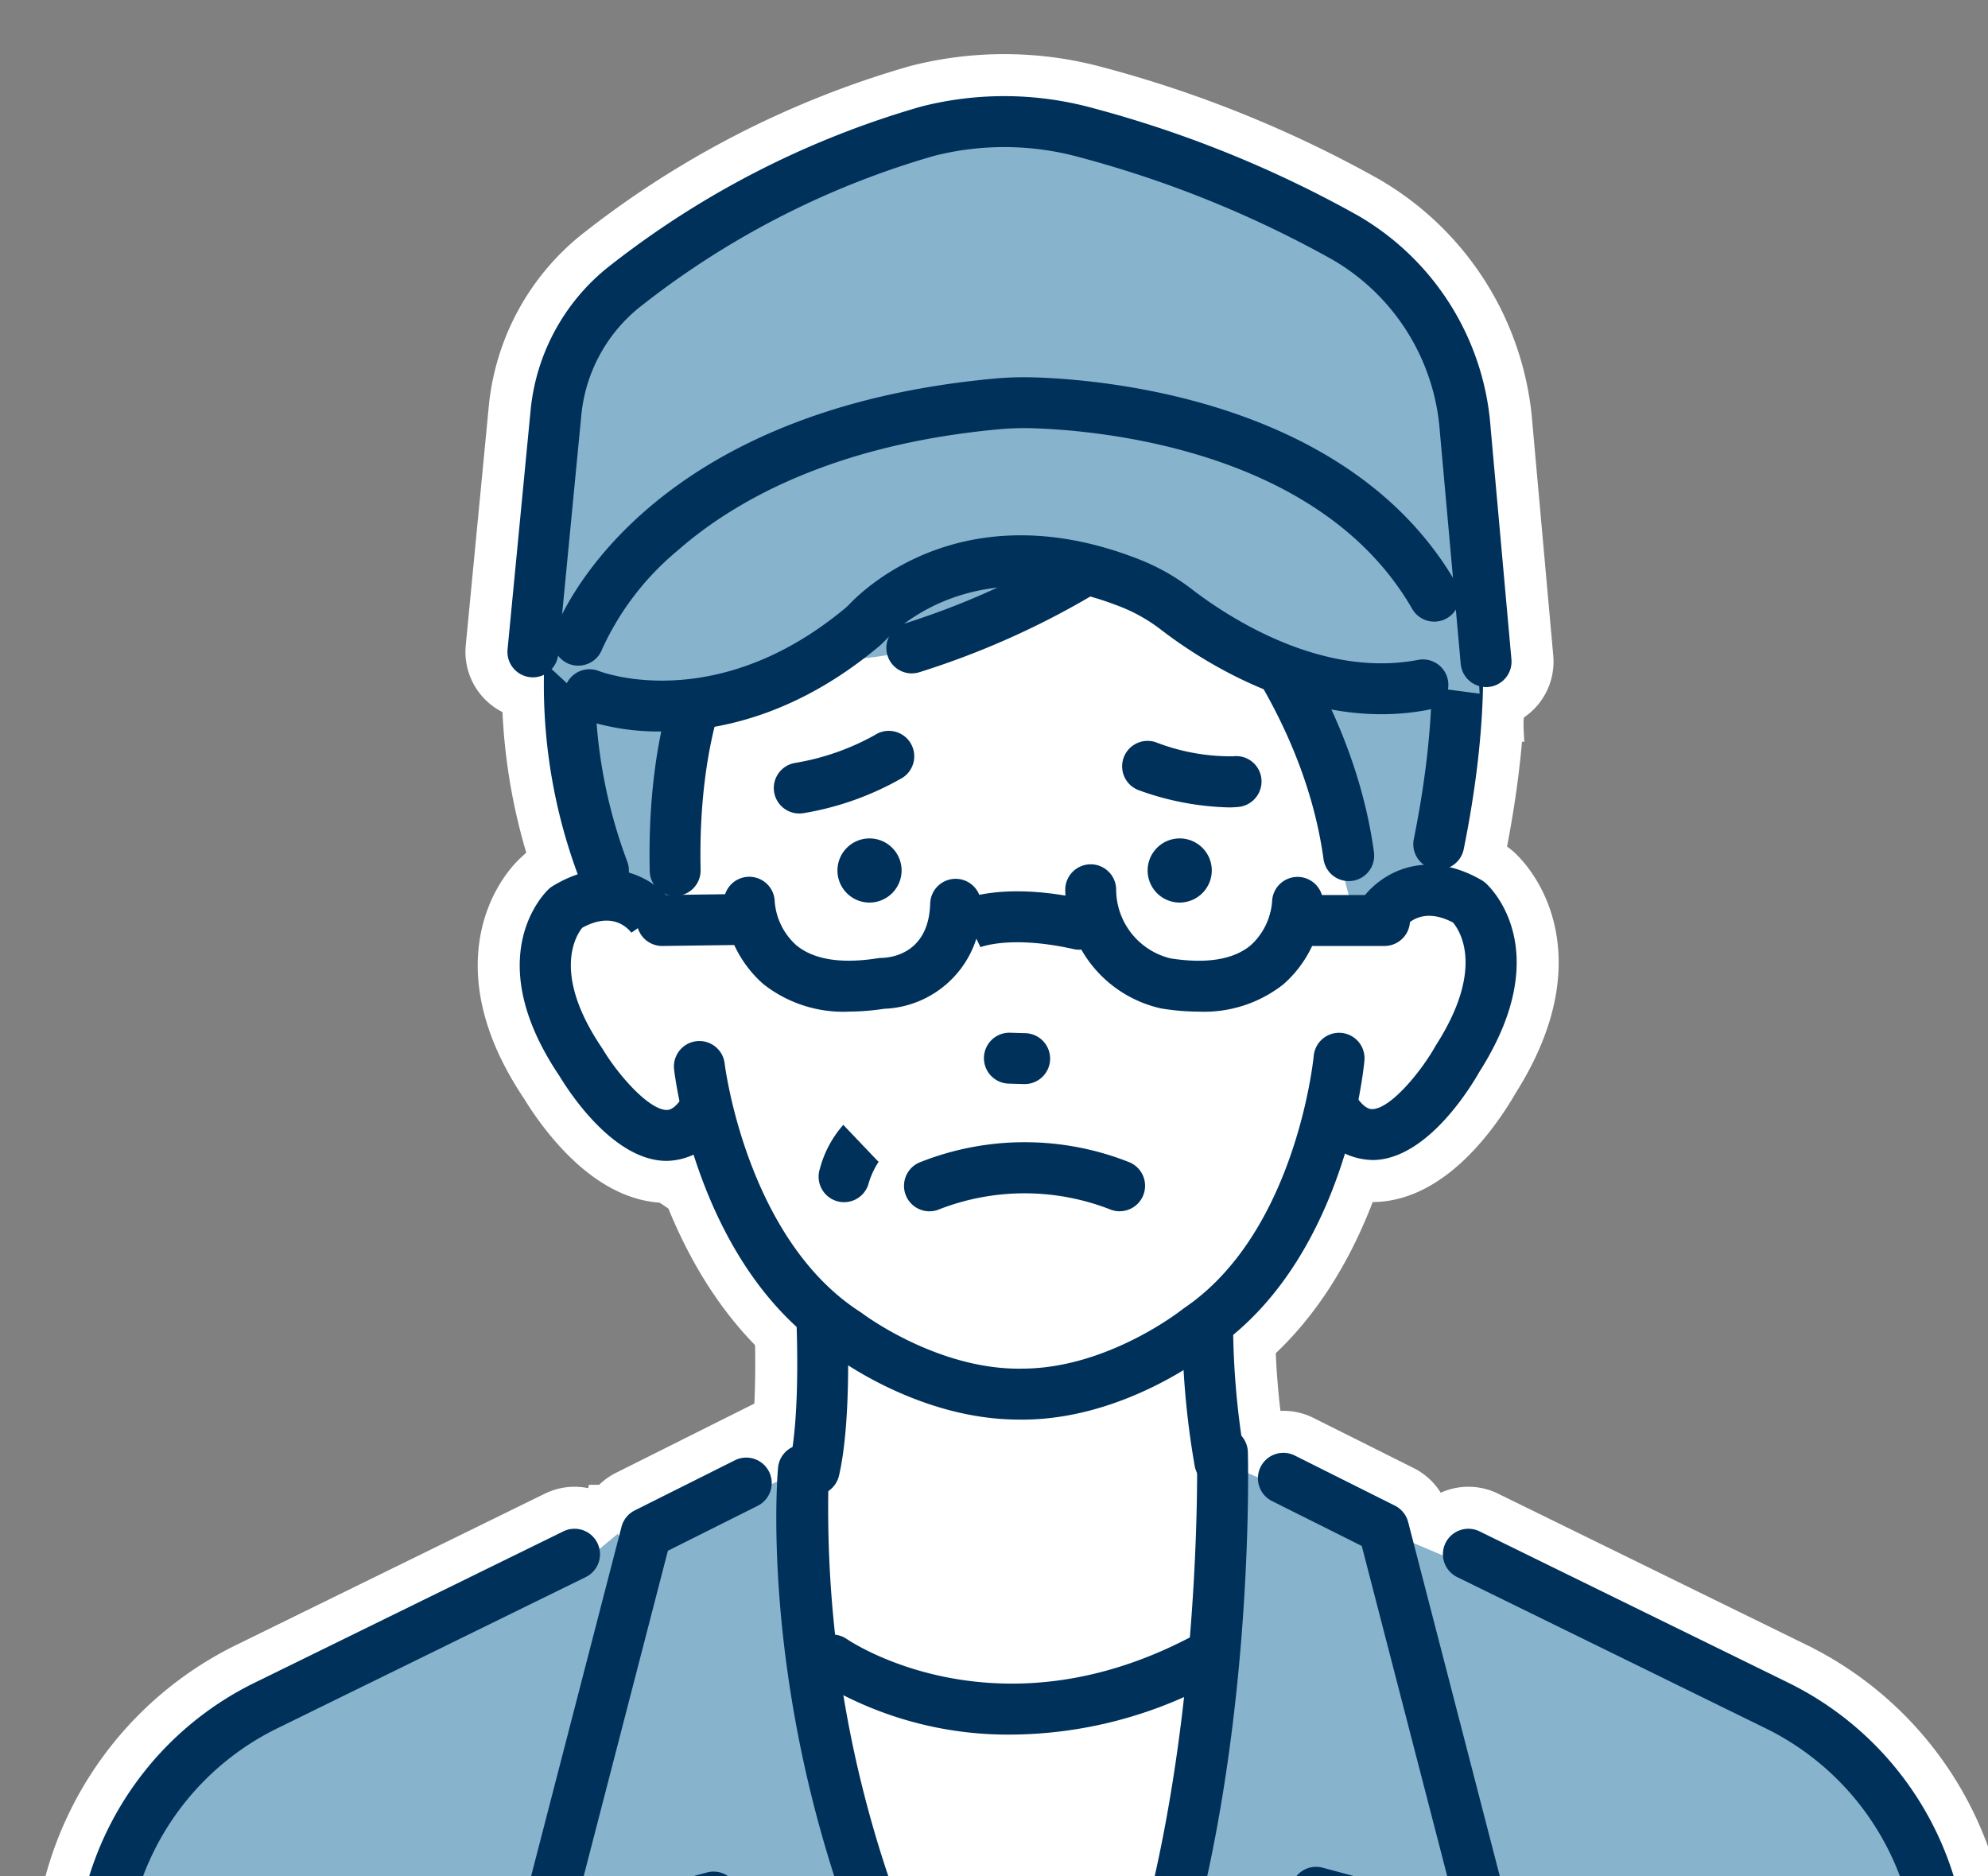 <svg xmlns="http://www.w3.org/2000/svg" xmlns:xlink="http://www.w3.org/1999/xlink" width="142" height="134" viewBox="0 0 142 134">
  <rect x="0" y="0" width="142" height="134" fill="#808080" stroke="none"/>
  <defs>
    <clipPath id="clip-path">
      <rect id="Rectangle_29827" data-name="Rectangle 29827" width="142" height="134" transform="translate(888 2405)" fill="#fff" stroke="#707070" stroke-width="1"/>
    </clipPath>
    <clipPath id="clip-path-2">
      <rect id="Rectangle_29811" data-name="Rectangle 29811" width="145" height="157.278" fill="#fff" stroke="#fff" stroke-linecap="round" stroke-width="6"/>
    </clipPath>
    <clipPath id="clip-path-3">
      <rect id="Rectangle_29812" data-name="Rectangle 29812" width="145" height="157.278" fill="#00315b"/>
    </clipPath>
  </defs>
  <g id="Mask_Group_30205" data-name="Mask Group 30205" transform="translate(-888 -2405)" clip-path="url(#clip-path)">
    <g id="Group_37290" data-name="Group 37290" transform="translate(-98 -68.365)">
      <g id="Group_37285" data-name="Group 37285" transform="translate(986 2473)" clip-path="url(#clip-path-2)">
        <path id="Path_70095" data-name="Path 70095" d="M47.068,326.072,24.664,337.2a26.914,26.914,0,0,0-9.147,17.671L12.7,382.332H150.226l-3.67-33.2s-4.63-13.9-13.041-14.548L87.033,318.7Z" transform="translate(-8.501 -213.338)" fill="#fff" stroke="#fff" stroke-linecap="round" stroke-width="6"/>
        <path id="Path_70096" data-name="Path 70096" d="M242.617,316.807l30.063,12.687-4.128,22.6-36.263.632Z" transform="translate(-155.497 -212.074)" fill="#fff" stroke="#fff" stroke-linecap="round" stroke-width="6"/>
        <path id="Path_70097" data-name="Path 70097" d="M110.578,318.695l-31.11,13.787,4.128,22.6,36.263.632Z" transform="translate(-53.197 -213.338)" fill="#fff" stroke="#fff" stroke-linecap="round" stroke-width="6"/>
        <path id="Path_70098" data-name="Path 70098" d="M177.5,252.61s1.623,13.823,0,20l1.564,27.9,12.983,24.906,13.034-23.279,1.056-26.987-1.055-3.775a75.678,75.678,0,0,1,1.094-14.763l-17.722-6.3Z" transform="translate(-118.821 -167.559)" fill="#fff" stroke="#fff" stroke-linecap="round" stroke-width="6"/>
        <path id="Path_70099" data-name="Path 70099" d="M162.165,447.732l1.094-23.488,2.675-80.089-24.082-11.068L115.79,379.14,86.43,332.494,63.2,351.78l2.172,95.246Z" transform="translate(-42.31 -222.576)" fill="#fff" stroke="#fff" stroke-linecap="round" stroke-width="6"/>
        <path id="Path_70100" data-name="Path 70100" d="M172.245,293.916a1.82,1.82,0,0,1-1.773-2.229c.848-3.664.48-10.738.476-10.81a1.818,1.818,0,0,1,3.631-.2c.017.311.4,7.658-.565,11.824a1.819,1.819,0,0,1-1.77,1.409" transform="translate(-114.085 -186.741)" fill="#fff" stroke="#fff" stroke-linecap="round" stroke-width="6"/>
        <path id="Path_70101" data-name="Path 70101" d="M258.106,293.291a1.818,1.818,0,0,1-1.77-1.409,60.268,60.268,0,0,1-.906-11.118,1.818,1.818,0,0,1,3.636.031,57.868,57.868,0,0,0,.812,10.267,1.82,1.82,0,0,1-1.773,2.228" transform="translate(-170.988 -186.74)" fill="#fff" stroke="#fff" stroke-linecap="round" stroke-width="6"/>
        <path id="Path_70102" data-name="Path 70102" d="M62.969,519.406a1.818,1.818,0,0,1-1.815-1.73c-1.647-33.9-3.432-78.49-3.45-78.937a1.818,1.818,0,1,1,3.633-.145c.018.446,1.8,45.024,3.448,78.906a1.819,1.819,0,0,1-1.728,1.9l-.09,0" transform="translate(-38.627 -292.432)" fill="#fff" stroke="#fff" stroke-linecap="round" stroke-width="6"/>
        <path id="Path_70103" data-name="Path 70103" d="M358.873,519.406l-.09,0a1.818,1.818,0,0,1-1.728-1.9c1.646-33.881,3.431-78.459,3.448-78.906a1.818,1.818,0,1,1,3.633.146c-.018.446-1.8,45.039-3.45,78.937a1.818,1.818,0,0,1-1.815,1.73" transform="translate(-239.016 -292.432)" fill="#fff" stroke="#fff" stroke-linecap="round" stroke-width="6"/>
        <path id="Path_70104" data-name="Path 70104" d="M141.873,375.382a1.808,1.808,0,0,1-1.16-.42c-6.958-5.776-14.175-20.683-16.348-25.4l-10.913,2.931a1.818,1.818,0,0,1-2.232-2.212l7.588-29.319a1.82,1.82,0,0,1,.946-1.17l7.151-3.579a1.818,1.818,0,0,1,1.628,3.252l-6.412,3.209-6.6,25.5,9.391-2.522a1.819,1.819,0,0,1,2.137,1.026c.084.192,8.506,19.28,15.984,25.489a1.818,1.818,0,0,1-1.162,3.217" transform="translate(-74.414 -211.548)" fill="#fff" stroke="#fff" stroke-linecap="round" stroke-width="6"/>
        <path id="Path_70105" data-name="Path 70105" d="M235.156,374.7a1.818,1.818,0,0,1-1.326-3.062c7.824-8.345,14.612-25.732,14.679-25.906a1.82,1.82,0,0,1,2.167-1.1l9.392,2.522-6.6-25.5-6.412-3.209a1.818,1.818,0,1,1,1.627-3.252l7.151,3.579a1.82,1.82,0,0,1,.947,1.171l7.588,29.318a1.818,1.818,0,0,1-2.232,2.212l-10.849-2.913c-1.88,4.556-7.817,18.108-14.807,25.563a1.812,1.812,0,0,1-1.327.575" transform="translate(-156.199 -210.869)" fill="#fff" stroke="#fff" stroke-linecap="round" stroke-width="6"/>
        <path id="Path_70106" data-name="Path 70106" d="M219.958,366.841a1.818,1.818,0,0,1-1.352-3.032c13.682-15.247,12.928-52.1,12.919-52.472a1.818,1.818,0,1,1,3.635-.09c.039,1.572.789,38.68-13.848,54.99a1.813,1.813,0,0,1-1.354.6" transform="translate(-146.026 -207.165)" fill="#fff" stroke="#fff" stroke-linecap="round" stroke-width="6"/>
        <path id="Path_70107" data-name="Path 70107" d="M185.247,435.933h-.015a1.818,1.818,0,0,1-1.8-1.833l.485-60.394a19.841,19.841,0,0,0-.552-4.81l-.068-.284a14.794,14.794,0,0,0-1.981-4.556c-15.506-24-13.56-48.186-13.469-49.2a1.818,1.818,0,1,1,3.622.322,82.356,82.356,0,0,0,12.9,46.909,18.406,18.406,0,0,1,2.461,5.678l.068.284a23.467,23.467,0,0,1,.654,5.692l-.485,60.394a1.818,1.818,0,0,1-1.818,1.8" transform="translate(-112.273 -209.656)" fill="#fff" stroke="#fff" stroke-linecap="round" stroke-width="6"/>
        <path id="Path_70108" data-name="Path 70108" d="M9.019,392.653c-.062,0-.125,0-.188-.01a1.818,1.818,0,0,1-1.623-1.994l3.072-29.93a22.937,22.937,0,0,1,12.795-18.36l21.983-10.777a1.818,1.818,0,0,1,1.6,3.266L24.675,345.625A19.323,19.323,0,0,0,13.9,361.091l-3.072,29.93a1.818,1.818,0,0,1-1.806,1.633" transform="translate(-4.819 -221.841)" fill="#fff" stroke="#fff" stroke-linecap="round" stroke-width="6"/>
        <path id="Path_70109" data-name="Path 70109" d="M350.422,392.653a1.818,1.818,0,0,1-1.806-1.633l-3.072-29.93a19.322,19.322,0,0,0-10.778-15.466l-21.983-10.776a1.818,1.818,0,0,1,1.6-3.266l21.983,10.777a22.937,22.937,0,0,1,12.794,18.36l3.072,29.93a1.818,1.818,0,0,1-1.623,1.994c-.063.006-.126.01-.188.01" transform="translate(-208.699 -221.841)" fill="#fff" stroke="#fff" stroke-linecap="round" stroke-width="6"/>
        <path id="Path_70110" data-name="Path 70110" d="M127.98,145.695a3.05,3.05,0,0,0,1.129-1.034s3.737,20.129,22.29,19.407c16.652.688,22.023-19.638,22.023-19.638.768,1.315,3.609,1.667,3.609,1.667,12.114-7.823,7.374-15.723,7.374-15.723-3.048-3.752-7.183-1.256-7.183-1.256l-1.809-19.6-10-13.465-20.674.888-8.663,6.881-5.981,11.036-5.4,15.815s-3.893-3.741-6.843.088c0,0-3.842,8.4,7.461,16a11.558,11.558,0,0,0,2.666-1.069" transform="translate(-78.471 -64.298)" fill="#fff" stroke="#fff" stroke-linecap="round" stroke-width="6"/>
        <path id="Path_70111" data-name="Path 70111" d="M124.8,104.016S113.663,78.667,136.119,67.1c0,0,17.713-9.067,32.4,1.769l5.051.819s13.272,8.794,12.01,22.814l-1.343,13.322-5.715,2.98s-3.452-14.61-7.718-22.85l-7.87-4.785s-11.6,10.248-24.915,8.739l-6.136.677s-3.981,12.992-1.437,18.066l-3.9-1.5Z" transform="translate(-81.695 -42.538)" fill="#fff" stroke="#fff" stroke-linecap="round" stroke-width="6"/>
        <path id="Path_70112" data-name="Path 70112" d="M250.286,186.829h0a2.291,2.291,0,1,1,2.261-2.32,2.3,2.3,0,0,1-2.261,2.32" transform="translate(-165.991 -121.999)" fill="#fff" stroke="#fff" stroke-linecap="round" stroke-width="6"/>
        <path id="Path_70113" data-name="Path 70113" d="M183.266,186.829h0a2.291,2.291,0,1,1,2.261-2.32,2.3,2.3,0,0,1-2.261,2.32" transform="translate(-121.127 -121.999)" fill="#fff" stroke="#fff" stroke-linecap="round" stroke-width="6"/>
        <path id="Path_70114" data-name="Path 70114" d="M215.477,227.9h-.056l-1.063-.032a1.818,1.818,0,0,1,.109-3.635l1.063.032a1.818,1.818,0,0,1-.054,3.636" transform="translate(-142.313 -150.107)" fill="#fff" stroke="#fff" stroke-linecap="round" stroke-width="6"/>
        <path id="Path_70115" data-name="Path 70115" d="M281.53,112.111a1.85,1.85,0,0,1-.361-.036,1.819,1.819,0,0,1-1.423-2.142c2.385-11.821,1.468-21.043-2.65-26.667a13.327,13.327,0,0,0-8.431-5.5,1.818,1.818,0,1,1,.391-3.615,16.957,16.957,0,0,1,10.975,6.963c4.806,6.564,5.91,16.5,3.281,29.534a1.819,1.819,0,0,1-1.781,1.459" transform="translate(-178.76 -49.633)" fill="#fff" stroke="#fff" stroke-linecap="round" stroke-width="6"/>
        <path id="Path_70116" data-name="Path 70116" d="M121.787,142.652a1.819,1.819,0,0,1-1.7-1.183,38.975,38.975,0,0,1-1.421-23.22,1.818,1.818,0,0,1,3.48,1.056A35.973,35.973,0,0,0,123.49,140.2a1.819,1.819,0,0,1-1.7,2.454" transform="translate(-78.684 -78.294)" fill="#fff" stroke="#fff" stroke-linecap="round" stroke-width="6"/>
        <path id="Path_70117" data-name="Path 70117" d="M287.589,209a4.875,4.875,0,0,1-4.047-2.353,1.818,1.818,0,0,1,2.967-2.1c.6.845.994.824,1.122.818,1.308-.067,3.445-2.66,4.485-4.506.017-.029.035-.06.053-.088,3.476-5.438,1.692-8.149,1.2-8.733-2.187-1.14-3.281.063-3.571.471l-1.5-1.025-1.518-1c1.061-1.611,4.227-3.994,8.611-1.484a1.776,1.776,0,0,1,.294.209c.214.187,5.174,4.681-.423,13.478-.637,1.125-3.667,6.112-7.437,6.311-.076,0-.155.006-.235.006" transform="translate(-189.582 -125.783)" fill="#fff" stroke="#fff" stroke-linecap="round" stroke-width="6"/>
        <path id="Path_70118" data-name="Path 70118" d="M122.794,209.764l-.12,0c-3.75-.1-6.884-4.963-7.546-6.063-5.783-8.577-.969-13.162-.761-13.354a1.8,1.8,0,0,1,.288-.216c4.291-2.6,7.5-.317,8.594,1.254l-2.982,2.081.018.024c-.3-.393-1.4-1.547-3.532-.372-.472.591-2.157,3.311,1.416,8.586.02.029.039.059.057.089,1.076,1.8,3.256,4.3,4.549,4.336.126,0,.512.014,1.08-.831a1.818,1.818,0,1,1,3.019,2.028,4.825,4.825,0,0,1-4.078,2.44" transform="translate(-75.168 -126.485)" fill="#fff" stroke="#fff" stroke-linecap="round" stroke-width="6"/>
        <path id="Path_70119" data-name="Path 70119" d="M170.242,251.865c-6.875,0-12.6-4.109-13.322-4.648-9.561-6.17-11.234-19.785-11.3-20.363a1.818,1.818,0,0,1,3.613-.417c.014.123,1.562,12.544,9.708,17.756.045.028.088.059.13.091s5.405,4.076,11.471,3.942c6.1-.035,11.342-4.2,11.394-4.239s.082-.064.124-.092c8.009-5.421,9.236-17.877,9.248-18a1.818,1.818,0,0,1,3.622.325c-.052.579-1.373,14.233-10.772,20.648-.717.566-6.515,4.956-13.569,5-.115,0-.231,0-.345,0" transform="translate(-97.471 -150.108)" fill="#fff" stroke="#fff" stroke-linecap="round" stroke-width="6"/>
        <path id="Path_70120" data-name="Path 70120" d="M178.691,249.651a1.819,1.819,0,0,1-1.727-2.388,7.68,7.68,0,0,1,1.671-3.134l2.509,2.632a.518.518,0,0,0,.068-.069,5.644,5.644,0,0,0-.794,1.71,1.819,1.819,0,0,1-1.726,1.249" transform="translate(-118.4 -163.422)" fill="#fff" stroke="#fff" stroke-linecap="round" stroke-width="6"/>
        <path id="Path_70121" data-name="Path 70121" d="M165.321,200.183a9.215,9.215,0,0,1-6.11-1.972,8.343,8.343,0,0,1-2.818-5.8,1.818,1.818,0,0,1,3.635-.086,4.676,4.676,0,0,0,1.548,3.121c1.247,1.024,3.2,1.335,5.819.923a1.8,1.8,0,0,1,.27-.022c.774-.022,3.365-.368,3.468-3.886a1.818,1.818,0,0,1,3.635.107,7.2,7.2,0,0,1-6.931,7.412,16.859,16.859,0,0,1-2.516.2" transform="translate(-104.691 -127.563)" fill="#fff" stroke="#fff" stroke-linecap="round" stroke-width="6"/>
        <path id="Path_70122" data-name="Path 70122" d="M239.7,198.362a16.787,16.787,0,0,1-2.628-.22l-.083-.015a8.742,8.742,0,0,1-6.817-8.416,1.818,1.818,0,1,1,3.635-.106,5.077,5.077,0,0,0,3.894,4.955c2.575.4,4.5.082,5.725-.944a4.713,4.713,0,0,0,1.519-3.094,1.818,1.818,0,1,1,3.636.07,8.36,8.36,0,0,1-2.821,5.812,9.146,9.146,0,0,1-6.061,1.958" transform="translate(-154.082 -125.742)" fill="#fff" stroke="#fff" stroke-linecap="round" stroke-width="6"/>
        <path id="Path_70123" data-name="Path 70123" d="M215.677,197.847a1.819,1.819,0,0,1-.4-.044c-4.549-1.014-6.671-.132-6.691-.123l.037-.018-1.594-3.269c.31-.151,3.2-1.441,9.038-.14a1.818,1.818,0,0,1-.393,3.593" transform="translate(-138.59 -129.65)" fill="#fff" stroke="#fff" stroke-linecap="round" stroke-width="6"/>
        <path id="Path_70124" data-name="Path 70124" d="M139.426,197.97a1.818,1.818,0,0,1-.024-3.636l5.436-.073a1.818,1.818,0,1,1,.049,3.636l-5.437.073h-.025" transform="translate(-92.117 -130.04)" fill="#fff" stroke="#fff" stroke-linecap="round" stroke-width="6"/>
        <path id="Path_70125" data-name="Path 70125" d="M282.479,198.117h-6.413a1.818,1.818,0,1,1,0-3.636h6.413a1.818,1.818,0,1,1,0,3.636" transform="translate(-183.584 -130.188)" fill="#fff" stroke="#fff" stroke-linecap="round" stroke-width="6"/>
        <path id="Path_70126" data-name="Path 70126" d="M142.173,156.592a1.818,1.818,0,0,1-1.817-1.777c-.239-10.59,2.736-15.9,2.863-16.118a1.818,1.818,0,0,1,3.158,1.8c-.047.086-2.6,4.8-2.386,14.233a1.819,1.819,0,0,1-1.777,1.859h-.042" transform="translate(-93.947 -92.234)" fill="#fff" stroke="#fff" stroke-linecap="round" stroke-width="6"/>
        <path id="Path_70127" data-name="Path 70127" d="M266.455,141.591a1.818,1.818,0,0,1-1.8-1.571c-1.57-11.451-9.906-19.869-9.991-19.953a1.818,1.818,0,1,1,2.567-2.576c.379.377,9.292,9.381,11.027,22.035a1.818,1.818,0,0,1-1.554,2.049,1.875,1.875,0,0,1-.249.017" transform="translate(-170.118 -78.295)" fill="#fff" stroke="#fff" stroke-linecap="round" stroke-width="6"/>
        <path id="Path_70128" data-name="Path 70128" d="M193.328,123a1.818,1.818,0,0,1-.51-3.563,56.138,56.138,0,0,0,15.54-7.729,1.818,1.818,0,0,1,2.172,2.916,59.053,59.053,0,0,1-16.69,8.3,1.821,1.821,0,0,1-.512.073" transform="translate(-128.199 -74.538)" fill="#fff" stroke="#fff" stroke-linecap="round" stroke-width="6"/>
        <path id="Path_70129" data-name="Path 70129" d="M166.711,122.169a1.818,1.818,0,0,1-.779-3.462c6.188-2.928,10.547-8.871,10.591-8.931a1.818,1.818,0,0,1,2.947,2.131,35.228,35.228,0,0,1-11.982,10.087,1.808,1.808,0,0,1-.776.175" transform="translate(-110.38 -72.983)" fill="#fff" stroke="#fff" stroke-linecap="round" stroke-width="6"/>
        <path id="Path_70130" data-name="Path 70130" d="M250.012,165.922a20.2,20.2,0,0,1-6.322-1.209,1.818,1.818,0,0,1,1.161-3.446,14.816,14.816,0,0,0,5.523,1.006,1.807,1.807,0,0,1,2.022,1.577,1.828,1.828,0,0,1-1.586,2.034,6.677,6.677,0,0,1-.8.039" transform="translate(-162.3 -107.89)" fill="#fff" stroke="#fff" stroke-linecap="round" stroke-width="6"/>
        <path id="Path_70131" data-name="Path 70131" d="M169.021,164.91a1.818,1.818,0,0,1-.284-3.614,17.6,17.6,0,0,0,5.682-1.991,1.818,1.818,0,1,1,1.992,3.042,21.081,21.081,0,0,1-7.1,2.541,1.8,1.8,0,0,1-.287.023" transform="translate(-111.929 -106.442)" fill="#fff" stroke="#fff" stroke-linecap="round" stroke-width="6"/>
        <path id="Path_70132" data-name="Path 70132" d="M210.744,252.8a1.811,1.811,0,0,1-.684-.134,16.832,16.832,0,0,0-12.154-.028,1.818,1.818,0,0,1-1.505-3.31,20.243,20.243,0,0,1,15.029-.031,1.819,1.819,0,0,1-.685,3.5" transform="translate(-130.763 -165.92)" fill="#fff" stroke="#fff" stroke-linecap="round" stroke-width="6"/>
        <path id="Path_70133" data-name="Path 70133" d="M182.765,68.231l-1.028-18.863a17.307,17.307,0,0,0-8.59-13.723,80.152,80.152,0,0,0-18.456-7.478,22.089,22.089,0,0,0-11.363-.106,63.191,63.191,0,0,0-21.767,11.2,13.022,13.022,0,0,0-4.765,8.861l-1.652,17.123,3.317,3.06s9.235,3.671,19.4-4.767a5.51,5.51,0,0,0,.467-.437c1.123-1.177,7.6-7.2,18.83-2.726a13.576,13.576,0,0,1,3.237,1.858c2.7,2.074,9.924,6.843,17.584,5.37Z" transform="translate(-77.078 -18.321)" fill="#fff" stroke="#fff" stroke-linecap="round" stroke-width="6"/>
        <path id="Path_70134" data-name="Path 70134" d="M179.542,64.079a1.819,1.819,0,0,1-1.809-1.656l-1.49-16.571a15.474,15.474,0,0,0-7.685-12.308,78.178,78.178,0,0,0-18.027-7.3,20.3,20.3,0,0,0-10.427-.1,61.113,61.113,0,0,0-21.081,10.854,11.277,11.277,0,0,0-4.1,7.624L113.27,61.741a1.818,1.818,0,1,1-3.62-.349L111.3,44.27a14.936,14.936,0,0,1,5.429-10.1,65.061,65.061,0,0,1,22.453-11.548,23.938,23.938,0,0,1,12.3.111,81.837,81.837,0,0,1,18.886,7.656,19.094,19.094,0,0,1,9.5,15.162L181.355,62.1a1.818,1.818,0,0,1-1.648,1.974c-.055.005-.11.008-.165.008" transform="translate(-73.396 -14.642)" fill="#fff" stroke="#fff" stroke-linecap="round" stroke-width="6"/>
        <path id="Path_70135" data-name="Path 70135" d="M121.267,103.207a1.818,1.818,0,0,1-1.711-2.424c.229-.643,5.9-15.766,31.519-18.089a23.119,23.119,0,0,1,2.779-.078c5.174.161,22.637,1.7,30.128,14.72a1.818,1.818,0,0,1-3.152,1.813c-6.552-11.392-22.39-12.753-27.088-12.9a19.5,19.5,0,0,0-2.339.065c-12.15,1.1-19.234,5.321-23.038,8.668a19.809,19.809,0,0,0-5.387,7.028,1.826,1.826,0,0,1-1.711,1.195" transform="translate(-79.961 -55.296)" fill="#fff" stroke="#fff" stroke-linecap="round" stroke-width="6"/>
        <path id="Path_70136" data-name="Path 70136" d="M128.9,130.767a16.968,16.968,0,0,1-5.861-.934,1.818,1.818,0,0,1,1.336-3.382c.367.141,8.447,3.1,17.577-4.474a3.815,3.815,0,0,0,.313-.294c1.321-1.385,8.537-8.047,20.817-3.16a15.4,15.4,0,0,1,3.673,2.105c2.546,1.955,9.216,6.356,16.134,5.027a1.818,1.818,0,1,1,.687,3.571c-8.367,1.61-16.1-3.459-19.034-5.713a11.787,11.787,0,0,0-2.8-1.611c-10.109-4.023-15.8,1.2-16.842,2.293a7.409,7.409,0,0,1-.62.581c-5.835,4.842-11.4,5.992-15.374,5.992" transform="translate(-81.597 -78.159)" fill="#fff" stroke="#fff" stroke-linecap="round" stroke-width="6"/>
        <path id="Path_70137" data-name="Path 70137" d="M189.018,361.4a25.969,25.969,0,0,1-13.877-3.826,1.818,1.818,0,0,1,2.057-3c.443.3,10.738,7.085,24.5-.11a1.818,1.818,0,1,1,1.684,3.223,30.761,30.761,0,0,1-14.369,3.713" transform="translate(-116.714 -237.144)" fill="#fff" stroke="#fff" stroke-linecap="round" stroke-width="6"/>
      </g>
      <g id="Group_37286" data-name="Group 37286" transform="translate(986 2473)" clip-path="url(#clip-path-3)">
        <path id="Path_70138" data-name="Path 70138" d="M47.068,326.072,24.664,337.2a26.914,26.914,0,0,0-9.147,17.671L12.7,382.332H150.226l-3.67-33.2s-4.63-13.9-13.041-14.548L87.033,318.7Z" transform="translate(-8.501 -213.338)" fill="#88b3cd"/>
        <path id="Path_70139" data-name="Path 70139" d="M242.617,316.807l30.063,12.687-4.128,22.6-36.263.632Z" transform="translate(-155.497 -212.074)" fill="#88b3cd"/>
        <path id="Path_70140" data-name="Path 70140" d="M110.578,318.695l-31.11,13.787,4.128,22.6,36.263.632Z" transform="translate(-53.197 -213.338)" fill="#88b3cd"/>
        <path id="Path_70141" data-name="Path 70141" d="M177.5,252.61s1.623,13.823,0,20l1.564,27.9,12.983,24.906,13.034-23.279,1.056-26.987-1.055-3.775a75.678,75.678,0,0,1,1.094-14.763l-17.722-6.3Z" transform="translate(-118.821 -167.559)" fill="#fff"/>
        <path id="Path_70142" data-name="Path 70142" d="M162.165,447.732l1.094-23.488,2.675-80.089-24.082-11.068L115.79,379.14,86.43,332.494,63.2,351.78l2.172,95.246Z" transform="translate(-42.31 -222.576)" fill="#88b3cd"/>
        <path id="Path_70143" data-name="Path 70143" d="M172.245,293.916a1.82,1.82,0,0,1-1.773-2.229c.848-3.664.48-10.738.476-10.81a1.818,1.818,0,0,1,3.631-.2c.017.311.4,7.658-.565,11.824a1.819,1.819,0,0,1-1.77,1.409" transform="translate(-114.085 -186.741)" fill="#00315b"/>
        <path id="Path_70144" data-name="Path 70144" d="M258.106,293.291a1.818,1.818,0,0,1-1.77-1.409,60.268,60.268,0,0,1-.906-11.118,1.818,1.818,0,0,1,3.636.031,57.868,57.868,0,0,0,.812,10.267,1.82,1.82,0,0,1-1.773,2.228" transform="translate(-170.988 -186.74)" fill="#00315b"/>
        <path id="Path_70145" data-name="Path 70145" d="M62.969,519.406a1.818,1.818,0,0,1-1.815-1.73c-1.647-33.9-3.432-78.49-3.45-78.937a1.818,1.818,0,1,1,3.633-.145c.018.446,1.8,45.024,3.448,78.906a1.819,1.819,0,0,1-1.728,1.9l-.09,0" transform="translate(-38.627 -292.432)" fill="#00315b"/>
        <path id="Path_70146" data-name="Path 70146" d="M358.873,519.406l-.09,0a1.818,1.818,0,0,1-1.728-1.9c1.646-33.881,3.431-78.459,3.448-78.906a1.818,1.818,0,1,1,3.633.146c-.018.446-1.8,45.039-3.45,78.937a1.818,1.818,0,0,1-1.815,1.73" transform="translate(-239.016 -292.432)" fill="#3e3a39"/>
        <path id="Path_70147" data-name="Path 70147" d="M141.873,375.382a1.808,1.808,0,0,1-1.16-.42c-6.958-5.776-14.175-20.683-16.348-25.4l-10.913,2.931a1.818,1.818,0,0,1-2.232-2.212l7.588-29.319a1.82,1.82,0,0,1,.946-1.17l7.151-3.579a1.818,1.818,0,0,1,1.628,3.252l-6.412,3.209-6.6,25.5,9.391-2.522a1.819,1.819,0,0,1,2.137,1.026c.084.192,8.506,19.28,15.984,25.489a1.818,1.818,0,0,1-1.162,3.217" transform="translate(-74.414 -211.548)" fill="#00315b"/>
        <path id="Path_70148" data-name="Path 70148" d="M235.156,374.7a1.818,1.818,0,0,1-1.326-3.062c7.824-8.345,14.612-25.732,14.679-25.906a1.82,1.82,0,0,1,2.167-1.1l9.392,2.522-6.6-25.5-6.412-3.209a1.818,1.818,0,1,1,1.627-3.252l7.151,3.579a1.82,1.82,0,0,1,.947,1.171l7.588,29.318a1.818,1.818,0,0,1-2.232,2.212l-10.849-2.913c-1.88,4.556-7.817,18.108-14.807,25.563a1.812,1.812,0,0,1-1.327.575" transform="translate(-156.199 -210.869)" fill="#00315b"/>
        <path id="Path_70149" data-name="Path 70149" d="M219.958,366.841a1.818,1.818,0,0,1-1.352-3.032c13.682-15.247,12.928-52.1,12.919-52.472a1.818,1.818,0,1,1,3.635-.09c.039,1.572.789,38.68-13.848,54.99a1.813,1.813,0,0,1-1.354.6" transform="translate(-146.026 -207.165)" fill="#00315b"/>
        <path id="Path_70150" data-name="Path 70150" d="M185.247,435.933h-.015a1.818,1.818,0,0,1-1.8-1.833l.485-60.394a19.841,19.841,0,0,0-.552-4.81l-.068-.284a14.794,14.794,0,0,0-1.981-4.556c-15.506-24-13.56-48.186-13.469-49.2a1.818,1.818,0,1,1,3.622.322,82.356,82.356,0,0,0,12.9,46.909,18.406,18.406,0,0,1,2.461,5.678l.068.284a23.467,23.467,0,0,1,.654,5.692l-.485,60.394a1.818,1.818,0,0,1-1.818,1.8" transform="translate(-112.273 -209.656)" fill="#00315b"/>
        <path id="Path_70151" data-name="Path 70151" d="M9.019,392.653c-.062,0-.125,0-.188-.01a1.818,1.818,0,0,1-1.623-1.994l3.072-29.93a22.937,22.937,0,0,1,12.795-18.36l21.983-10.777a1.818,1.818,0,0,1,1.6,3.266L24.675,345.625A19.323,19.323,0,0,0,13.9,361.091l-3.072,29.93a1.818,1.818,0,0,1-1.806,1.633" transform="translate(-4.819 -221.841)" fill="#00315b"/>
        <path id="Path_70152" data-name="Path 70152" d="M350.422,392.653a1.818,1.818,0,0,1-1.806-1.633l-3.072-29.93a19.322,19.322,0,0,0-10.778-15.466l-21.983-10.776a1.818,1.818,0,0,1,1.6-3.266l21.983,10.777a22.937,22.937,0,0,1,12.794,18.36l3.072,29.93a1.818,1.818,0,0,1-1.623,1.994c-.063.006-.126.01-.188.01" transform="translate(-208.699 -221.841)" fill="#00315b"/>
        <path id="Path_70153" data-name="Path 70153" d="M127.98,145.695a3.05,3.05,0,0,0,1.129-1.034s3.737,20.129,22.29,19.407c16.652.688,22.023-19.638,22.023-19.638.768,1.315,3.609,1.667,3.609,1.667,12.114-7.823,7.374-15.723,7.374-15.723-3.048-3.752-7.183-1.256-7.183-1.256l-1.809-19.6-10-13.465-20.674.888-8.663,6.881-5.981,11.036-5.4,15.815s-3.893-3.741-6.843.088c0,0-3.842,8.4,7.461,16a11.558,11.558,0,0,0,2.666-1.069" transform="translate(-78.471 -64.298)" fill="#fff"/>
        <path id="Path_70154" data-name="Path 70154" d="M124.8,104.016S113.663,78.667,136.119,67.1c0,0,17.713-9.067,32.4,1.769l5.051.819s13.272,8.794,12.01,22.814l-1.343,13.322-5.715,2.98s-3.452-14.61-7.718-22.85l-7.87-4.785s-11.6,10.248-24.915,8.739l-6.136.677s-3.981,12.992-1.437,18.066l-3.9-1.5Z" transform="translate(-81.695 -42.538)" fill="#88b3cd"/>
        <path id="Path_70155" data-name="Path 70155" d="M250.286,186.829h0a2.291,2.291,0,1,1,2.261-2.32,2.3,2.3,0,0,1-2.261,2.32" transform="translate(-165.991 -121.999)" fill="#00315b"/>
        <path id="Path_70156" data-name="Path 70156" d="M183.266,186.829h0a2.291,2.291,0,1,1,2.261-2.32,2.3,2.3,0,0,1-2.261,2.32" transform="translate(-121.127 -121.999)" fill="#00315b"/>
        <path id="Path_70157" data-name="Path 70157" d="M215.477,227.9h-.056l-1.063-.032a1.818,1.818,0,0,1,.109-3.635l1.063.032a1.818,1.818,0,0,1-.054,3.636" transform="translate(-142.313 -150.107)" fill="#00315b"/>
        <path id="Path_70158" data-name="Path 70158" d="M281.53,112.111a1.85,1.85,0,0,1-.361-.036,1.819,1.819,0,0,1-1.423-2.142c2.385-11.821,1.468-21.043-2.65-26.667a13.327,13.327,0,0,0-8.431-5.5,1.818,1.818,0,1,1,.391-3.615,16.957,16.957,0,0,1,10.975,6.963c4.806,6.564,5.91,16.5,3.281,29.534a1.819,1.819,0,0,1-1.781,1.459" transform="translate(-178.76 -49.633)" fill="#00315b"/>
        <path id="Path_70159" data-name="Path 70159" d="M121.787,142.652a1.819,1.819,0,0,1-1.7-1.183,38.975,38.975,0,0,1-1.421-23.22,1.818,1.818,0,0,1,3.48,1.056A35.973,35.973,0,0,0,123.49,140.2a1.819,1.819,0,0,1-1.7,2.454" transform="translate(-78.684 -78.294)" fill="#00315b"/>
        <path id="Path_70160" data-name="Path 70160" d="M287.589,209a4.875,4.875,0,0,1-4.047-2.353,1.818,1.818,0,0,1,2.967-2.1c.6.845.994.824,1.122.818,1.308-.067,3.445-2.66,4.485-4.506.017-.029.035-.06.053-.088,3.476-5.438,1.692-8.149,1.2-8.733-2.187-1.14-3.281.063-3.571.471l-1.5-1.025-1.518-1c1.061-1.611,4.227-3.994,8.611-1.484a1.776,1.776,0,0,1,.294.209c.214.187,5.174,4.681-.423,13.478-.637,1.125-3.667,6.112-7.437,6.311-.076,0-.155.006-.235.006" transform="translate(-189.582 -125.783)" fill="#00315b"/>
        <path id="Path_70161" data-name="Path 70161" d="M122.794,209.764l-.12,0c-3.75-.1-6.884-4.963-7.546-6.063-5.783-8.577-.969-13.162-.761-13.354a1.8,1.8,0,0,1,.288-.216c4.291-2.6,7.5-.317,8.594,1.254l-2.982,2.081.018.024c-.3-.393-1.4-1.547-3.532-.372-.472.591-2.157,3.311,1.416,8.586.02.029.039.059.057.089,1.076,1.8,3.256,4.3,4.549,4.336.126,0,.512.014,1.08-.831a1.818,1.818,0,1,1,3.019,2.028,4.825,4.825,0,0,1-4.078,2.44" transform="translate(-75.168 -126.485)" fill="#00315b"/>
        <path id="Path_70162" data-name="Path 70162" d="M170.242,251.865c-6.875,0-12.6-4.109-13.322-4.648-9.561-6.17-11.234-19.785-11.3-20.363a1.818,1.818,0,0,1,3.613-.417c.014.123,1.562,12.544,9.708,17.756.045.028.088.059.13.091s5.405,4.076,11.471,3.942c6.1-.035,11.342-4.2,11.394-4.239s.082-.064.124-.092c8.009-5.421,9.236-17.877,9.248-18a1.818,1.818,0,0,1,3.622.325c-.052.579-1.373,14.233-10.772,20.648-.717.566-6.515,4.956-13.569,5-.115,0-.231,0-.345,0" transform="translate(-97.471 -150.108)" fill="#00315b"/>
        <path id="Path_70163" data-name="Path 70163" d="M178.691,249.651a1.819,1.819,0,0,1-1.727-2.388,7.68,7.68,0,0,1,1.671-3.134l2.509,2.632a.518.518,0,0,0,.068-.069,5.644,5.644,0,0,0-.794,1.71,1.819,1.819,0,0,1-1.726,1.249" transform="translate(-118.4 -163.422)" fill="#00315b"/>
        <path id="Path_70164" data-name="Path 70164" d="M165.321,200.183a9.215,9.215,0,0,1-6.11-1.972,8.343,8.343,0,0,1-2.818-5.8,1.818,1.818,0,0,1,3.635-.086,4.676,4.676,0,0,0,1.548,3.121c1.247,1.024,3.2,1.335,5.819.923a1.8,1.8,0,0,1,.27-.022c.774-.022,3.365-.368,3.468-3.886a1.818,1.818,0,0,1,3.635.107,7.2,7.2,0,0,1-6.931,7.412,16.859,16.859,0,0,1-2.516.2" transform="translate(-104.691 -127.563)" fill="#00315b"/>
        <path id="Path_70165" data-name="Path 70165" d="M239.7,198.362a16.787,16.787,0,0,1-2.628-.22l-.083-.015a8.742,8.742,0,0,1-6.817-8.416,1.818,1.818,0,1,1,3.635-.106,5.077,5.077,0,0,0,3.894,4.955c2.575.4,4.5.082,5.725-.944a4.713,4.713,0,0,0,1.519-3.094,1.818,1.818,0,1,1,3.636.07,8.36,8.36,0,0,1-2.821,5.812,9.146,9.146,0,0,1-6.061,1.958" transform="translate(-154.082 -125.742)" fill="#00315b"/>
        <path id="Path_70166" data-name="Path 70166" d="M215.677,197.847a1.819,1.819,0,0,1-.4-.044c-4.549-1.014-6.671-.132-6.691-.123l.037-.018-1.594-3.269c.31-.151,3.2-1.441,9.038-.14a1.818,1.818,0,0,1-.393,3.593" transform="translate(-138.59 -129.65)" fill="#00315b"/>
        <path id="Path_70167" data-name="Path 70167" d="M139.426,197.97a1.818,1.818,0,0,1-.024-3.636l5.436-.073a1.818,1.818,0,1,1,.049,3.636l-5.437.073h-.025" transform="translate(-92.117 -130.04)" fill="#00315b"/>
        <path id="Path_70168" data-name="Path 70168" d="M282.479,198.117h-6.413a1.818,1.818,0,1,1,0-3.636h6.413a1.818,1.818,0,1,1,0,3.636" transform="translate(-183.584 -130.188)" fill="#00315b"/>
        <path id="Path_70169" data-name="Path 70169" d="M142.173,156.592a1.818,1.818,0,0,1-1.817-1.777c-.239-10.59,2.736-15.9,2.863-16.118a1.818,1.818,0,0,1,3.158,1.8c-.047.086-2.6,4.8-2.386,14.233a1.819,1.819,0,0,1-1.777,1.859h-.042" transform="translate(-93.947 -92.234)" fill="#00315b"/>
        <path id="Path_70170" data-name="Path 70170" d="M266.455,141.591a1.818,1.818,0,0,1-1.8-1.571c-1.57-11.451-9.906-19.869-9.991-19.953a1.818,1.818,0,1,1,2.567-2.576c.379.377,9.292,9.381,11.027,22.035a1.818,1.818,0,0,1-1.554,2.049,1.875,1.875,0,0,1-.249.017" transform="translate(-170.118 -78.295)" fill="#00315b"/>
        <path id="Path_70171" data-name="Path 70171" d="M193.328,123a1.818,1.818,0,0,1-.51-3.563,56.138,56.138,0,0,0,15.54-7.729,1.818,1.818,0,0,1,2.172,2.916,59.053,59.053,0,0,1-16.69,8.3,1.821,1.821,0,0,1-.512.073" transform="translate(-128.199 -74.538)" fill="#00315b"/>
        <path id="Path_70172" data-name="Path 70172" d="M166.711,122.169a1.818,1.818,0,0,1-.779-3.462c6.188-2.928,10.547-8.871,10.591-8.931a1.818,1.818,0,0,1,2.947,2.131,35.228,35.228,0,0,1-11.982,10.087,1.808,1.808,0,0,1-.776.175" transform="translate(-110.38 -72.983)" fill="#00315b"/>
        <path id="Path_70173" data-name="Path 70173" d="M250.012,165.922a20.2,20.2,0,0,1-6.322-1.209,1.818,1.818,0,0,1,1.161-3.446,14.816,14.816,0,0,0,5.523,1.006,1.807,1.807,0,0,1,2.022,1.577,1.828,1.828,0,0,1-1.586,2.034,6.677,6.677,0,0,1-.8.039" transform="translate(-162.3 -107.89)" fill="#00315b"/>
        <path id="Path_70174" data-name="Path 70174" d="M169.021,164.91a1.818,1.818,0,0,1-.284-3.614,17.6,17.6,0,0,0,5.682-1.991,1.818,1.818,0,1,1,1.992,3.042,21.081,21.081,0,0,1-7.1,2.541,1.8,1.8,0,0,1-.287.023" transform="translate(-111.929 -106.442)" fill="#00315b"/>
        <path id="Path_70175" data-name="Path 70175" d="M210.744,252.8a1.811,1.811,0,0,1-.684-.134,16.832,16.832,0,0,0-12.154-.028,1.818,1.818,0,0,1-1.505-3.31,20.243,20.243,0,0,1,15.029-.031,1.819,1.819,0,0,1-.685,3.5" transform="translate(-130.763 -165.92)" fill="#00315b"/>
        <path id="Path_70176" data-name="Path 70176" d="M182.765,68.231l-1.028-18.863a17.307,17.307,0,0,0-8.59-13.723,80.152,80.152,0,0,0-18.456-7.478,22.089,22.089,0,0,0-11.363-.106,63.191,63.191,0,0,0-21.767,11.2,13.022,13.022,0,0,0-4.765,8.861l-1.652,17.123,3.317,3.06s9.235,3.671,19.4-4.767a5.51,5.51,0,0,0,.467-.437c1.123-1.177,7.6-7.2,18.83-2.726a13.576,13.576,0,0,1,3.237,1.858c2.7,2.074,9.924,6.843,17.584,5.37Z" transform="translate(-77.078 -18.321)" fill="#88b3cd"/>
        <path id="Path_70177" data-name="Path 70177" d="M179.542,64.079a1.819,1.819,0,0,1-1.809-1.656l-1.49-16.571a15.474,15.474,0,0,0-7.685-12.308,78.178,78.178,0,0,0-18.027-7.3,20.3,20.3,0,0,0-10.427-.1,61.113,61.113,0,0,0-21.081,10.854,11.277,11.277,0,0,0-4.1,7.624L113.27,61.741a1.818,1.818,0,1,1-3.62-.349L111.3,44.27a14.936,14.936,0,0,1,5.429-10.1,65.061,65.061,0,0,1,22.453-11.548,23.938,23.938,0,0,1,12.3.111,81.837,81.837,0,0,1,18.886,7.656,19.094,19.094,0,0,1,9.5,15.162L181.355,62.1a1.818,1.818,0,0,1-1.648,1.974c-.055.005-.11.008-.165.008" transform="translate(-73.396 -14.642)" fill="#00315b"/>
        <path id="Path_70178" data-name="Path 70178" d="M121.267,103.207a1.818,1.818,0,0,1-1.711-2.424c.229-.643,5.9-15.766,31.519-18.089a23.119,23.119,0,0,1,2.779-.078c5.174.161,22.637,1.7,30.128,14.72a1.818,1.818,0,0,1-3.152,1.813c-6.552-11.392-22.39-12.753-27.088-12.9a19.5,19.5,0,0,0-2.339.065c-12.15,1.1-19.234,5.321-23.038,8.668a19.809,19.809,0,0,0-5.387,7.028,1.826,1.826,0,0,1-1.711,1.195" transform="translate(-79.961 -55.296)" fill="#00315b"/>
        <path id="Path_70179" data-name="Path 70179" d="M128.9,130.767a16.968,16.968,0,0,1-5.861-.934,1.818,1.818,0,0,1,1.336-3.382c.367.141,8.447,3.1,17.577-4.474a3.815,3.815,0,0,0,.313-.294c1.321-1.385,8.537-8.047,20.817-3.16a15.4,15.4,0,0,1,3.673,2.105c2.546,1.955,9.216,6.356,16.134,5.027a1.818,1.818,0,1,1,.687,3.571c-8.367,1.61-16.1-3.459-19.034-5.713a11.787,11.787,0,0,0-2.8-1.611c-10.109-4.023-15.8,1.2-16.842,2.293a7.409,7.409,0,0,1-.62.581c-5.835,4.842-11.4,5.992-15.374,5.992" transform="translate(-81.597 -78.159)" fill="#00315b"/>
        <path id="Path_70180" data-name="Path 70180" d="M189.018,361.4a25.969,25.969,0,0,1-13.877-3.826,1.818,1.818,0,0,1,2.057-3c.443.3,10.738,7.085,24.5-.11a1.818,1.818,0,1,1,1.684,3.223,30.761,30.761,0,0,1-14.369,3.713" transform="translate(-116.714 -237.144)" fill="#00315b"/>
      </g>
    </g>
  </g>
</svg>
